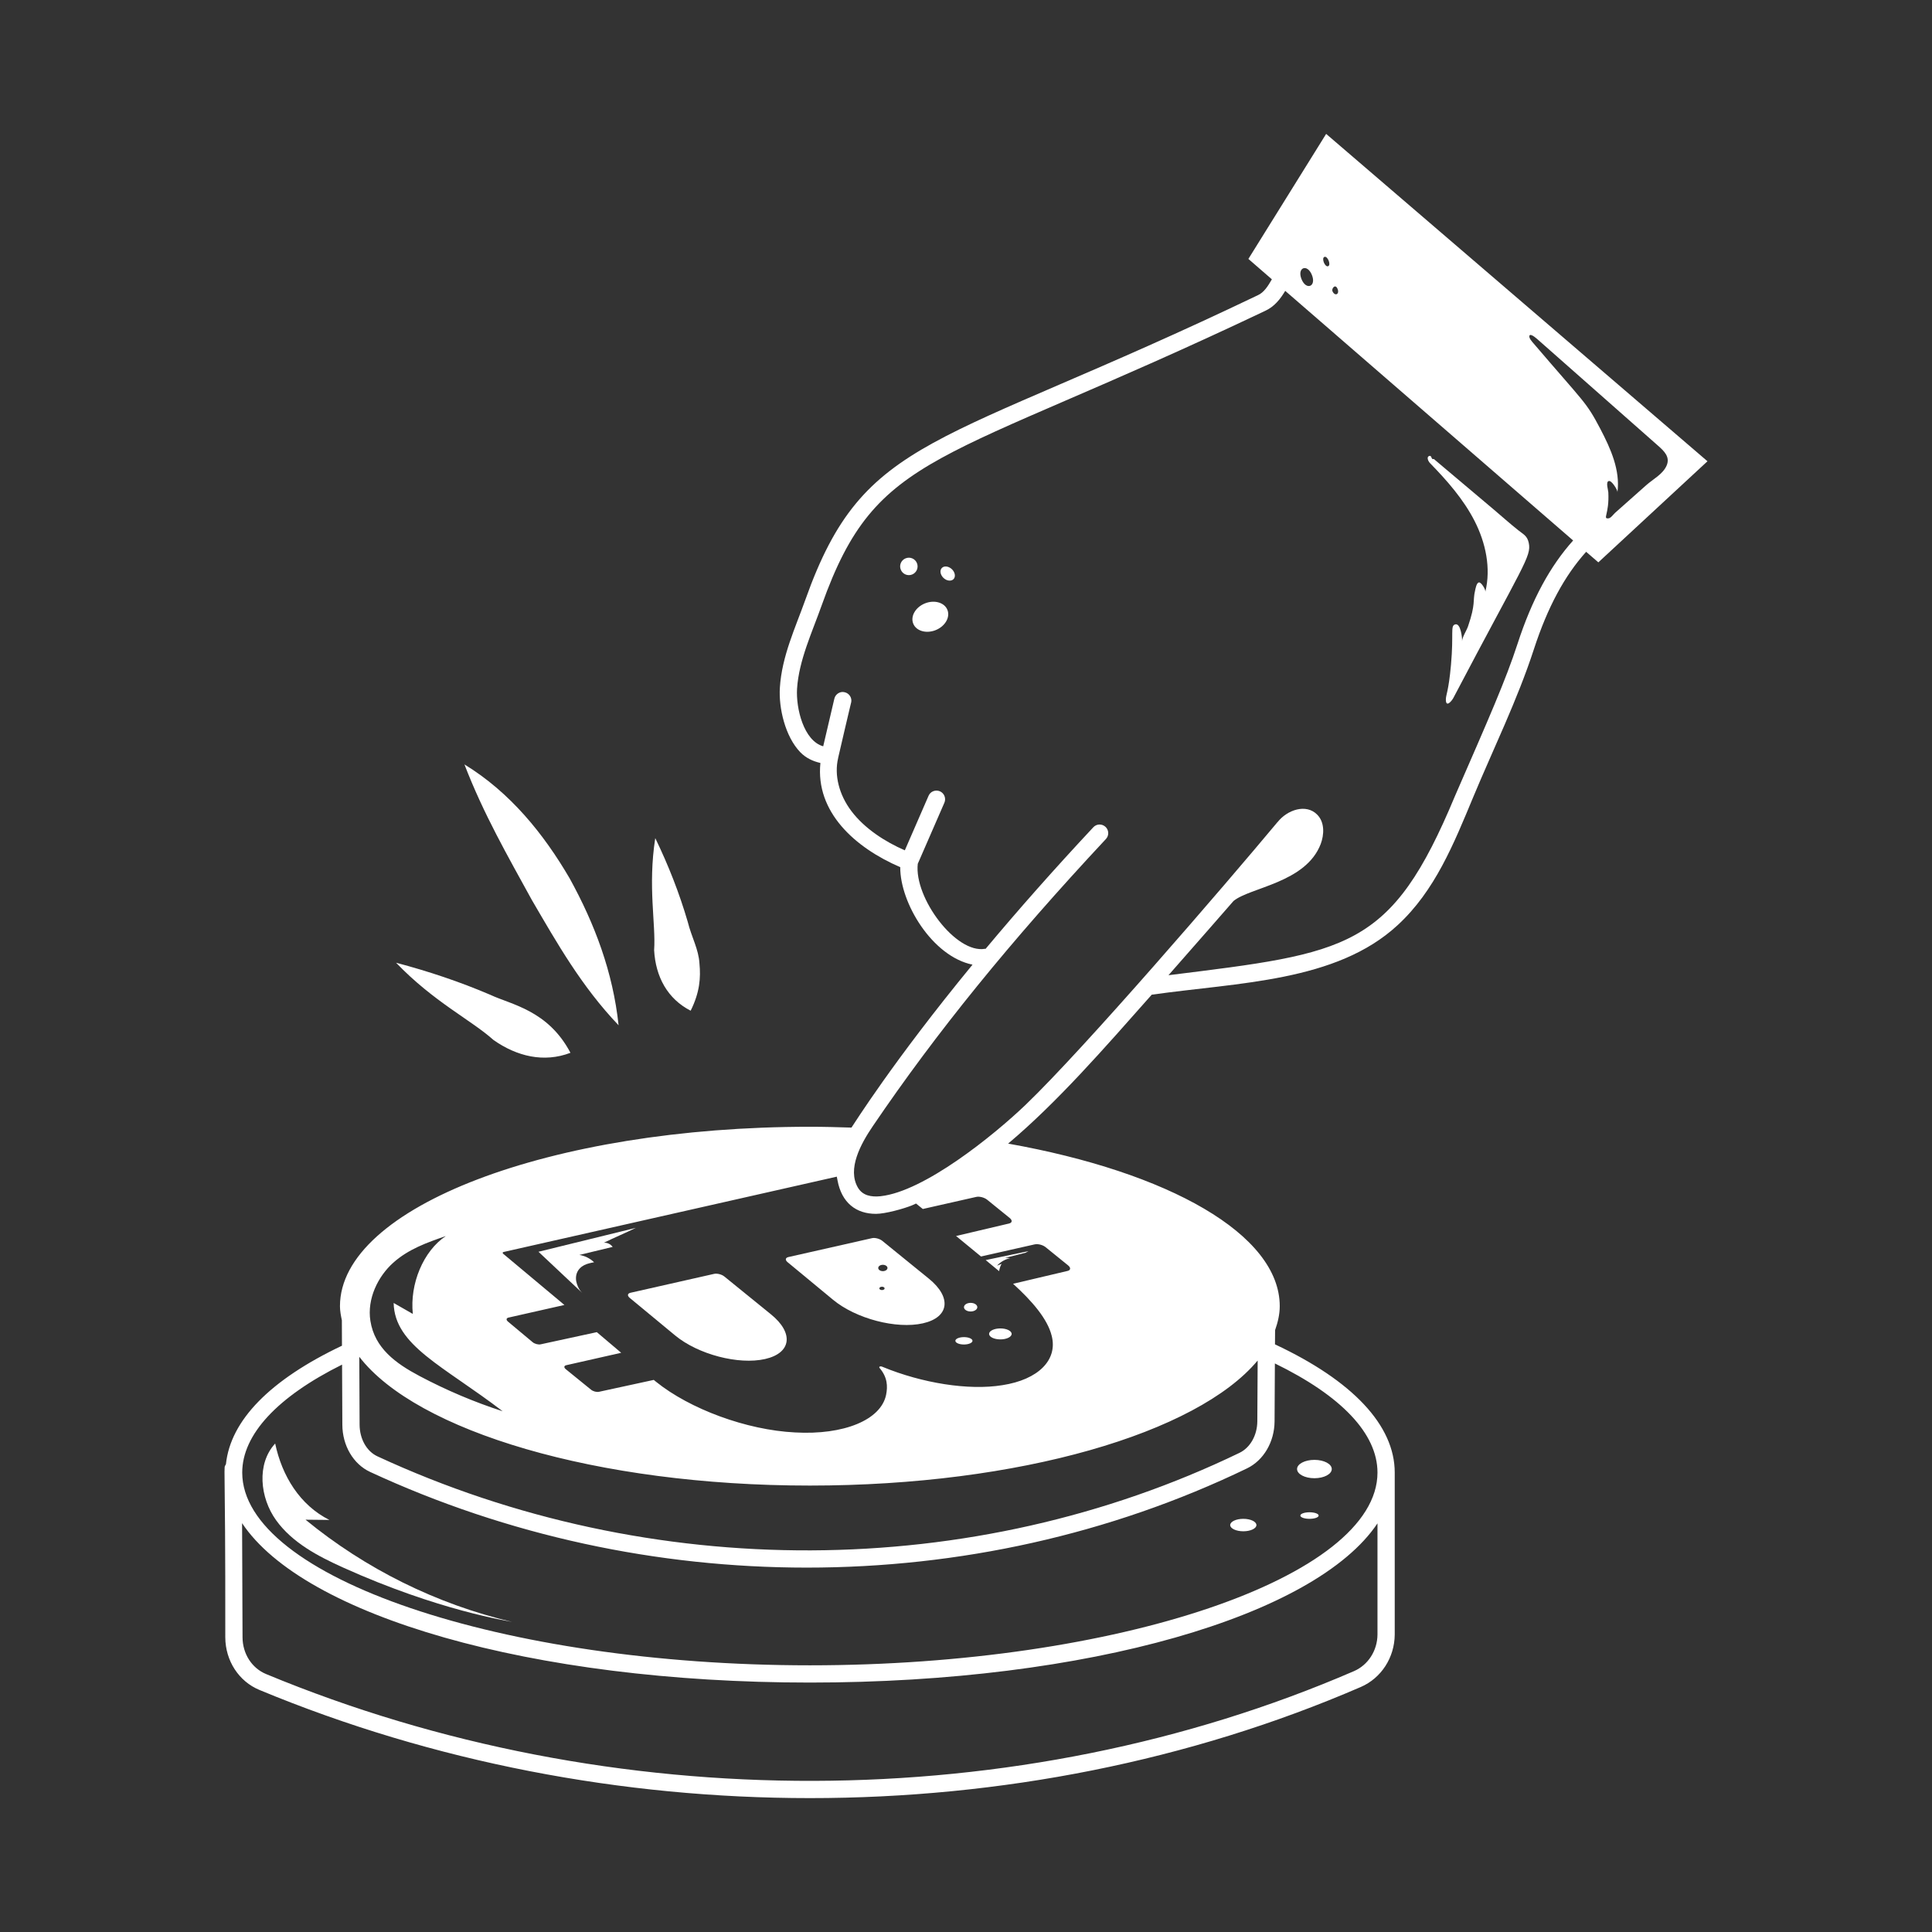 <svg width="56" height="56" viewBox="0 0 56 56" fill="none" xmlns="http://www.w3.org/2000/svg">
<rect x="0" y="0" width="56" height="56" fill="#333333" stroke="none"/>
<path d="M22.348 38.098L20.997 37.001C20.92 36.938 20.786 36.904 20.698 36.924L18.274 37.472C18.187 37.492 18.177 37.557 18.253 37.62L19.571 38.71C20.235 39.259 21.407 39.566 22.176 39.392C22.939 39.219 23.016 38.64 22.348 38.098ZM15.608 36.283L16.874 37.474C16.801 37.402 16.759 37.324 16.724 37.221C16.688 37.118 16.683 36.998 16.722 36.897C16.762 36.792 16.845 36.716 16.935 36.67C17.025 36.625 17.123 36.606 17.22 36.587C17.098 36.472 16.948 36.398 16.792 36.375C17.114 36.297 17.437 36.22 17.759 36.142C17.695 36.058 17.596 36.013 17.501 36.022C17.807 35.872 18.124 35.741 18.431 35.59L15.608 36.283ZM28.996 38.505C28.815 38.505 28.669 38.576 28.669 38.664C28.669 38.752 28.815 38.823 28.996 38.823C29.177 38.823 29.323 38.752 29.323 38.664C29.323 38.576 29.177 38.505 28.996 38.505Z" fill="white"/>
<path d="M27.94 38.971C28.077 38.971 28.188 38.923 28.188 38.864C28.188 38.805 28.077 38.757 27.94 38.757C27.803 38.757 27.692 38.805 27.692 38.864C27.692 38.923 27.803 38.971 27.94 38.971Z" fill="white"/>
<path d="M28.134 38.014C28.241 38.014 28.328 37.958 28.328 37.889C28.328 37.82 28.241 37.764 28.134 37.764C28.027 37.764 27.941 37.82 27.941 37.889C27.941 37.958 28.027 38.014 28.134 38.014ZM29.032 36.633C28.988 36.651 28.944 36.668 28.899 36.686C29.004 36.574 29.137 36.498 29.277 36.471C29.228 36.463 29.178 36.461 29.128 36.463C29.329 36.412 29.531 36.361 29.732 36.309L29.809 36.265L28.571 36.524L28.959 36.845C28.974 36.769 28.994 36.696 29.032 36.633ZM26.924 37.063L25.573 35.966C25.496 35.904 25.362 35.869 25.274 35.889L22.85 36.437C22.763 36.457 22.753 36.523 22.829 36.585L24.147 37.675C24.811 38.224 25.983 38.531 26.752 38.357C27.515 38.184 27.592 37.605 26.924 37.063ZM25.564 37.393C25.522 37.393 25.488 37.372 25.488 37.345C25.488 37.318 25.522 37.296 25.564 37.296C25.607 37.296 25.641 37.318 25.641 37.345C25.641 37.372 25.607 37.393 25.564 37.393ZM25.59 36.845C25.516 36.845 25.456 36.804 25.456 36.753C25.456 36.702 25.516 36.661 25.59 36.661C25.664 36.661 25.724 36.702 25.724 36.753C25.724 36.804 25.664 36.845 25.59 36.845Z" fill="white"/>
<path d="M36.185 7.505L36.866 8.096C36.752 8.295 36.636 8.477 36.461 8.556C27.138 13.023 25.057 12.568 23.347 17.375C23.055 18.195 22.662 19.02 22.605 19.932C22.567 20.518 22.758 21.349 23.196 21.803C23.363 21.975 23.566 22.066 23.78 22.115C23.634 23.538 24.78 24.569 26.094 25.135C26.087 26.173 27.025 27.725 28.189 27.961C25.864 30.791 24.752 32.584 24.68 32.684C24.281 32.671 23.879 32.66 23.474 32.66C15.954 32.66 9.854 34.99 9.854 37.86C9.854 37.998 9.881 38.134 9.909 38.27L9.912 39.006C7.832 39.993 6.681 41.168 6.549 42.439C6.465 42.63 6.536 41.96 6.53 47.461C6.534 48.139 6.922 48.736 7.52 48.984C12.554 51.075 18.03 52.119 23.474 52.119C28.996 52.119 34.484 51.045 39.444 48.898C40.037 48.641 40.422 48.045 40.427 47.379V42.683C40.427 41.311 39.2 40.018 36.956 38.967L36.959 38.555C37.039 38.327 37.094 38.096 37.094 37.86C37.094 35.778 33.869 33.975 29.221 33.148C30.659 31.938 32.011 30.38 33.383 28.832C35.897 28.474 38.727 28.463 40.509 26.818C41.593 25.822 42.139 24.457 42.703 23.102C43.275 21.726 43.984 20.286 44.461 18.817C44.86 17.593 45.353 16.686 45.975 15.994L46.329 16.3L49.492 13.37L38.439 3.881L36.185 7.505ZM38.026 7.97C38.162 8.306 37.861 8.428 37.725 8.091C37.59 7.755 37.89 7.633 38.026 7.97ZM11.398 36.601C11.839 36.205 12.387 36.013 12.921 35.828C12.269 36.263 11.874 37.215 11.966 38.085C11.781 37.979 11.596 37.873 11.41 37.767C11.437 39.003 12.849 39.587 14.57 40.906C13.745 40.639 12.938 40.297 12.159 39.884C11.472 39.52 10.86 39.077 10.736 38.286C10.635 37.647 10.956 36.997 11.398 36.601ZM36.454 39.435L36.444 41.197C36.442 41.602 36.238 41.962 35.926 42.112C28.199 45.845 18.86 45.883 10.939 42.212C10.627 42.067 10.425 41.707 10.423 41.294L10.414 39.327C12.075 41.483 17.29 43.06 23.474 43.06C29.555 43.06 34.705 41.536 36.454 39.435ZM39.927 47.377C39.924 47.844 39.656 48.261 39.245 48.439C29.514 52.65 17.727 52.681 7.712 48.523C7.299 48.352 7.032 47.934 7.03 47.459L7.017 44.15C8.804 46.831 15.384 48.77 23.474 48.77C31.559 48.77 38.136 46.834 39.927 44.155V47.377ZM39.927 42.683C39.927 45.712 32.393 48.27 23.474 48.27C14.555 48.27 7.021 45.712 7.021 42.683C7.021 41.58 8.044 40.485 9.915 39.554L9.923 41.296C9.925 41.902 10.242 42.44 10.729 42.665C14.718 44.515 19.061 45.438 23.385 45.438C27.791 45.438 32.176 44.479 36.143 42.563C36.627 42.33 36.94 41.795 36.944 41.199L36.953 39.52C38.874 40.456 39.927 41.552 39.927 42.683ZM29.248 35.464L27.712 35.826C27.815 35.911 28.538 36.505 28.435 36.42L29.99 36.069C30.084 36.047 30.227 36.084 30.309 36.151L30.962 36.68C31.043 36.747 31.035 36.818 30.942 36.839L29.365 37.211C29.915 37.711 30.364 38.23 30.484 38.72C30.664 39.42 30.094 39.99 29.054 40.15C28.074 40.31 26.724 40.09 25.584 39.62C25.524 39.59 25.464 39.61 25.494 39.65C25.724 39.92 25.734 40.18 25.684 40.43C25.534 41.16 24.454 41.6 23.044 41.52C21.634 41.45 19.994 40.84 19.014 40.05L18.954 40L18.951 39.997L17.362 40.342C17.294 40.357 17.192 40.33 17.133 40.282L16.399 39.686C16.339 39.638 16.346 39.586 16.414 39.571L18.006 39.211L18.004 39.21L17.299 38.613L15.671 38.966C15.602 38.981 15.498 38.953 15.44 38.905L14.722 38.305C14.665 38.257 14.673 38.206 14.739 38.191L16.36 37.825L16.354 37.82L14.584 36.34C14.564 36.32 14.564 36.3 14.594 36.29L24.255 34.106C24.257 34.123 24.271 34.191 24.275 34.21C24.395 34.862 24.813 35.184 25.389 35.184C25.658 35.184 26.176 35.041 26.428 34.941C26.47 34.924 26.511 34.904 26.552 34.885L26.744 35.04L26.749 35.043L28.297 34.693C28.39 34.672 28.533 34.709 28.615 34.776L29.268 35.305C29.349 35.372 29.341 35.442 29.248 35.464ZM43.986 18.663C43.644 19.713 43.166 20.796 42.174 23.071C40.317 27.529 39.09 27.617 33.869 28.267C34.333 27.744 35.851 26.004 35.755 26.115C36.231 25.72 37.848 25.592 38.281 24.465C38.38 24.201 38.405 23.839 38.179 23.612C37.858 23.286 37.312 23.474 37.034 23.826C37.033 23.826 37.032 23.826 37.031 23.827C35.499 25.664 31.427 30.394 29.724 32.027C28.774 32.935 26.784 34.533 25.531 34.672C25.525 34.673 25.52 34.673 25.514 34.674C25.258 34.699 25.006 34.658 24.868 34.425C24.552 33.886 24.947 33.159 25.299 32.642C27.14 29.928 29.287 27.284 32.055 24.32C32.15 24.219 32.144 24.061 32.044 23.967C31.942 23.873 31.785 23.876 31.69 23.979C30.55 25.199 29.52 26.364 28.567 27.504C28.562 27.505 28.558 27.5 28.552 27.501C27.71 27.653 26.491 26.024 26.602 25.038L27.374 23.266C27.428 23.139 27.371 22.992 27.244 22.936C27.117 22.883 26.969 22.938 26.915 23.066L26.227 24.647C25.654 24.399 25.059 24.014 24.68 23.512C24.321 23.04 24.176 22.466 24.294 21.974C24.295 21.972 24.293 21.97 24.294 21.968C24.315 21.868 24.691 20.265 24.671 20.365C24.703 20.231 24.619 20.097 24.484 20.065C24.352 20.03 24.215 20.118 24.184 20.252L23.861 21.632C23.294 21.472 23.068 20.528 23.103 19.963C23.156 19.136 23.544 18.318 23.818 17.543C25.427 13.031 27.175 13.522 36.666 9.013C36.945 8.887 37.115 8.66 37.253 8.431L45.598 15.666C44.931 16.411 44.405 17.373 43.986 18.663ZM44.341 9.715C44.396 9.676 44.56 9.831 44.595 9.861C44.631 9.891 48.019 12.883 48.054 12.914C48.23 13.07 48.421 13.243 48.305 13.501C48.195 13.748 47.916 13.887 47.722 14.059C46.736 14.935 46.911 14.778 46.811 14.868C46.765 14.91 46.691 15.017 46.626 15.024C46.442 15.044 46.651 14.908 46.618 14.271C46.615 14.2 46.537 13.972 46.629 13.943C46.714 13.915 46.89 14.207 46.883 14.264C46.965 13.629 46.687 13.007 46.391 12.44C45.967 11.631 45.945 11.704 44.458 9.962C44.424 9.923 44.285 9.779 44.341 9.715ZM38.77 8.374C38.836 8.537 38.685 8.597 38.62 8.435C38.593 8.367 38.704 8.212 38.77 8.374ZM38.497 7.716C38.405 7.753 38.296 7.484 38.388 7.447C38.48 7.409 38.589 7.679 38.497 7.716Z" fill="white"/>
<path d="M42.741 15.1C43.063 15.73 43.221 16.466 43.053 17.153C43.068 17.095 42.934 16.866 42.864 16.882C42.797 16.899 42.77 17.056 42.758 17.108C42.681 17.431 42.781 17.485 42.552 18.153C42.51 18.278 42.388 18.455 42.379 18.582C42.385 18.494 42.34 18.042 42.173 18.1C42.035 18.148 42.139 18.355 42.058 19.266C41.986 20.071 41.905 20.135 41.909 20.288C41.914 20.518 42.081 20.317 42.127 20.229C44.16 16.359 44.394 16.128 44.312 15.737C44.269 15.534 44.165 15.493 44.015 15.375C43.769 15.181 43.534 14.969 43.295 14.767C42.813 14.361 42.331 13.954 41.849 13.548C41.753 13.466 41.656 13.384 41.559 13.303C41.475 13.338 41.512 13.189 41.425 13.217C41.344 13.243 41.392 13.365 41.451 13.425C41.944 13.932 42.419 14.47 42.741 15.1ZM26.578 16.323C26.526 16.194 26.379 16.131 26.249 16.184C26.12 16.236 26.057 16.383 26.11 16.513C26.162 16.642 26.309 16.705 26.439 16.652C26.568 16.6 26.631 16.453 26.578 16.323ZM26.809 17.49C26.536 17.601 26.384 17.864 26.471 18.077C26.557 18.291 26.849 18.374 27.122 18.264C27.396 18.153 27.547 17.89 27.461 17.677C27.375 17.463 27.083 17.38 26.809 17.49ZM27.298 16.465C27.232 16.535 27.255 16.664 27.349 16.753C27.443 16.841 27.573 16.855 27.64 16.785C27.706 16.714 27.683 16.585 27.589 16.497C27.494 16.408 27.364 16.394 27.298 16.465ZM17.93 29.718C17.767 28.178 17.239 26.782 16.514 25.464C15.758 24.168 14.788 22.968 13.462 22.157C14.018 23.602 14.726 24.827 15.416 26.087C16.14 27.326 16.856 28.594 17.93 29.718ZM14.306 30.146C14.98 30.619 15.763 30.811 16.535 30.516C15.883 29.279 14.813 29.119 14.214 28.836C13.333 28.459 12.428 28.156 11.48 27.905C12.575 29.044 13.651 29.56 14.306 30.146ZM20.019 29.296C20.284 28.763 20.314 28.341 20.274 27.927C20.25 27.511 20.047 27.172 19.934 26.718C19.692 25.891 19.379 25.091 18.993 24.293C18.773 25.704 19.014 26.789 18.96 27.541C19.004 28.317 19.349 28.952 20.019 29.296ZM9.547 44.056C8.69 43.626 8.174 42.78 7.976 41.841C7.432 42.431 7.534 43.412 8.002 44.063C8.47 44.715 9.213 45.106 9.945 45.436C12.726 46.691 14.744 46.985 14.844 47.012C12.657 46.498 10.592 45.475 8.856 44.049C9.087 44.051 9.317 44.053 9.547 44.056ZM38.099 42.847C38.377 42.847 38.602 42.728 38.602 42.581C38.602 42.434 38.377 42.315 38.099 42.315C37.821 42.315 37.596 42.434 37.596 42.581C37.596 42.728 37.821 42.847 38.099 42.847ZM37.691 43.929C37.691 43.982 37.81 44.024 37.957 44.024C38.103 44.024 38.222 43.982 38.222 43.929C38.222 43.877 38.103 43.834 37.957 43.834C37.81 43.834 37.691 43.877 37.691 43.929ZM36.038 44.024C35.829 44.024 35.658 44.105 35.658 44.205C35.658 44.304 35.829 44.385 36.038 44.385C36.248 44.385 36.418 44.304 36.418 44.205C36.418 44.105 36.248 44.024 36.038 44.024Z" fill="white"/>
</svg>
